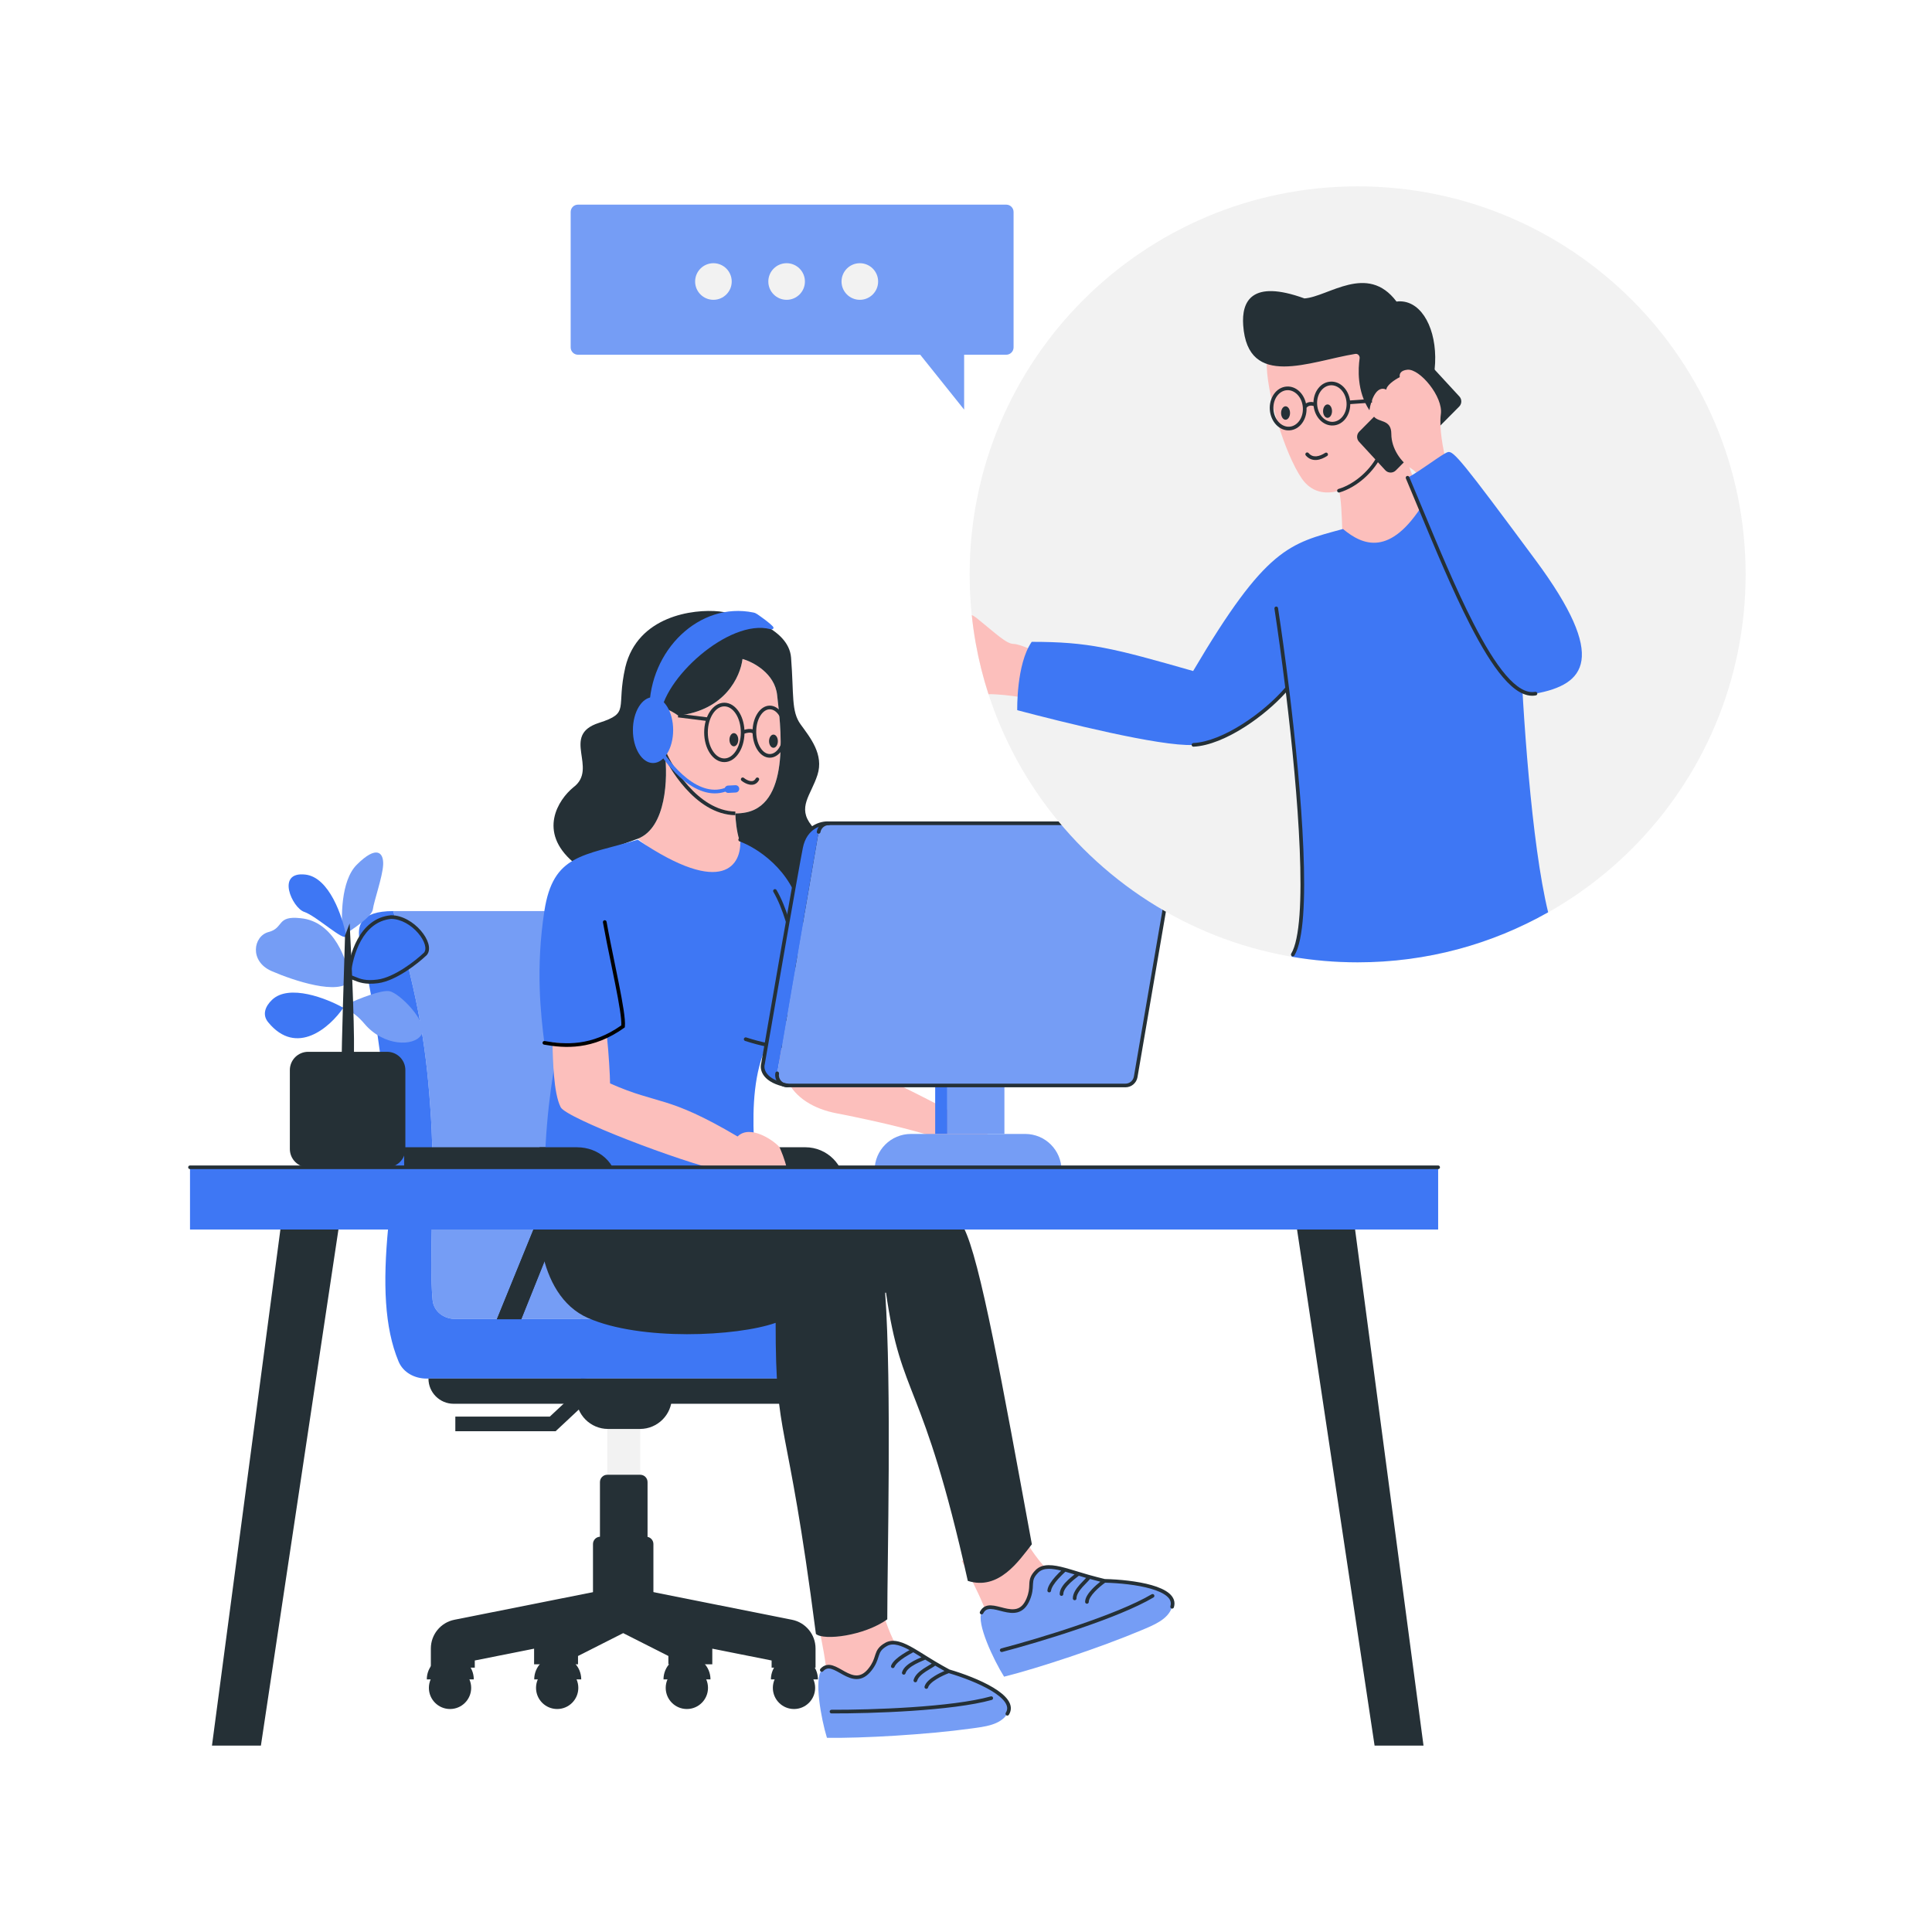 <svg xmlns="http://www.w3.org/2000/svg" xmlns:xlink="http://www.w3.org/1999/xlink" width="400" zoomAndPan="magnify" viewBox="0 0 300 300" height="400" preserveAspectRatio="xMidYMid meet" version="1.2"><g id="36292074de"><path style=" stroke:none;fill-rule:nonzero;fill:#759df5;fill-opacity:1;" d="M 103.676 173.531 C 104.461 185.914 102.895 200.121 104.461 204.812 L 70.711 204.812 C 68.918 204.812 67.34 203.652 67.172 201.863 C 66.582 195.605 67.582 183.926 66.922 173.531 C 66.281 163.387 65.23 155.938 61.059 141.473 L 95.461 141.473 C 96.852 141.473 98.082 142.398 98.457 143.738 C 102.094 156.746 103.07 163.934 103.676 173.531 Z M 103.676 173.531 "/><path style=" stroke:none;fill-rule:nonzero;fill:#3e77f4;fill-opacity:1;" d="M 66.922 173.531 C 67.578 183.926 66.582 195.605 67.172 201.863 C 67.34 203.652 68.918 204.812 70.711 204.812 L 90.188 204.812 C 92.742 204.812 94.812 206.883 94.812 209.441 C 94.812 211.996 92.742 214.066 90.188 214.066 L 66.242 214.066 C 64.379 214.066 62.602 213.125 61.887 211.406 C 59.695 206.148 59.445 199.27 60.277 190.605 C 61.582 176.969 58.148 155.242 55.844 146.031 C 55.453 143.816 55.844 141.473 61.059 141.473 C 65.23 155.938 66.281 163.387 66.922 173.531 Z M 66.922 173.531 "/><path style=" stroke:none;fill-rule:nonzero;fill:#3e77f4;fill-opacity:1;" d="M 127.203 204.812 L 90.188 204.812 L 90.188 214.066 L 127.203 214.066 C 129.758 214.066 131.828 211.996 131.828 209.441 C 131.828 206.883 129.758 204.812 127.203 204.812 Z M 127.203 204.812 "/><path style=" stroke:none;fill-rule:nonzero;fill:#253036;fill-opacity:1;" d="M 98.203 178.145 L 98.203 184.273 L 121.012 184.273 L 114.496 200.043 L 118.273 200.043 L 124.66 184.273 L 131.18 184.273 C 131.18 180.891 128.434 178.145 125.051 178.145 Z M 98.203 178.145 "/><path style=" stroke:none;fill-rule:nonzero;fill:#253036;fill-opacity:1;" d="M 126.484 214.066 L 66.531 214.066 C 66.531 216.227 68.281 217.977 70.441 217.977 L 122.574 217.977 C 124.734 217.977 126.484 216.227 126.484 214.066 Z M 126.484 214.066 "/><path style=" stroke:none;fill-rule:nonzero;fill:#f2f2f2;fill-opacity:1;" d="M 99.414 219.336 L 94.297 219.336 L 94.297 230.703 L 99.414 230.703 Z M 99.414 219.336 "/><path style=" stroke:none;fill-rule:nonzero;fill:#253036;fill-opacity:1;" d="M 100.551 240.934 L 93.16 240.934 L 93.16 230.137 C 93.16 229.508 93.668 229 94.297 229 L 99.414 229 C 100.039 229 100.551 229.508 100.551 230.137 Z M 100.551 240.934 "/><path style=" stroke:none;fill-rule:nonzero;fill:#253036;fill-opacity:1;" d="M 101.461 239.758 C 101.461 239.129 100.953 238.621 100.324 238.621 L 93.215 238.621 C 92.586 238.621 92.078 239.129 92.078 239.758 L 92.078 249.828 L 101.461 249.828 Z M 101.461 239.758 "/><path style=" stroke:none;fill-rule:nonzero;fill:#253036;fill-opacity:1;" d="M 104.328 216.934 L 89.473 216.934 C 89.473 219.668 91.688 221.887 94.422 221.887 L 99.375 221.887 C 102.109 221.887 104.328 219.668 104.328 216.934 Z M 104.328 216.934 "/><path style=" stroke:none;fill-rule:evenodd;fill:#253036;fill-opacity:1;" d="M 90.508 218.285 L 88.957 216.625 L 85.375 219.969 L 70.703 219.969 L 70.703 222.242 L 86.27 222.242 Z M 90.508 218.285 "/><path style=" stroke:none;fill-rule:evenodd;fill:#253036;fill-opacity:1;" d="M 96.77 246.293 L 70.559 251.516 C 68.434 251.938 66.902 253.805 66.902 255.977 L 66.902 258.953 L 73.723 258.953 L 73.723 257.84 L 82.934 256.004 L 82.934 258.43 L 89.754 258.43 L 89.754 257.141 L 96.77 253.59 L 103.785 257.141 L 103.785 258.43 L 110.605 258.43 L 110.605 256.004 L 119.816 257.84 L 119.816 258.953 L 126.637 258.953 L 126.637 255.977 C 126.637 253.805 125.105 251.938 122.98 251.516 Z M 96.77 246.293 "/><path style=" stroke:none;fill-rule:nonzero;fill:#253036;fill-opacity:1;" d="M 106.676 257.129 C 108.691 257.129 110.324 258.762 110.324 260.777 L 103.027 260.777 C 103.027 258.762 104.66 257.129 106.676 257.129 Z M 106.676 257.129 "/><path style=" stroke:none;fill-rule:nonzero;fill:#253036;fill-opacity:1;" d="M 86.605 257.129 C 88.617 257.129 90.254 258.762 90.254 260.777 L 82.953 260.777 C 82.953 258.762 84.59 257.129 86.605 257.129 Z M 86.605 257.129 "/><path style=" stroke:none;fill-rule:nonzero;fill:#253036;fill-opacity:1;" d="M 69.922 257.129 C 71.938 257.129 73.57 258.762 73.57 260.777 L 66.273 260.777 C 66.273 258.762 67.906 257.129 69.922 257.129 Z M 69.922 257.129 "/><path style=" stroke:none;fill-rule:nonzero;fill:#253036;fill-opacity:1;" d="M 123.359 257.129 C 125.375 257.129 127.008 258.762 127.008 260.777 L 119.707 260.777 C 119.707 258.762 121.344 257.129 123.359 257.129 Z M 123.359 257.129 "/><path style=" stroke:none;fill-rule:nonzero;fill:#253036;fill-opacity:1;" d="M 73.832 214.898 L 69.445 214.898 C 68.844 214.898 68.355 215.387 68.355 215.988 "/><path style=" stroke:none;fill-rule:nonzero;fill:#253036;fill-opacity:1;" d="M 120.008 262.09 C 120.008 263.902 121.48 265.375 123.293 265.375 C 125.105 265.375 126.574 263.902 126.574 262.09 C 126.574 260.277 125.105 258.809 123.293 258.809 C 121.48 258.809 120.008 260.277 120.008 262.09 Z M 120.008 262.09 "/><path style=" stroke:none;fill-rule:nonzero;fill:#253036;fill-opacity:1;" d="M 103.371 262.09 C 103.371 263.902 104.844 265.375 106.656 265.375 C 108.469 265.375 109.938 263.902 109.938 262.09 C 109.938 260.277 108.469 258.809 106.656 258.809 C 104.844 258.809 103.371 260.277 103.371 262.09 Z M 103.371 262.09 "/><path style=" stroke:none;fill-rule:nonzero;fill:#253036;fill-opacity:1;" d="M 83.234 262.09 C 83.234 263.902 84.703 265.375 86.52 265.375 C 88.332 265.375 89.801 263.902 89.801 262.09 C 89.801 260.277 88.332 258.809 86.52 258.809 C 84.703 258.809 83.234 260.277 83.234 262.09 Z M 83.234 262.09 "/><path style=" stroke:none;fill-rule:nonzero;fill:#253036;fill-opacity:1;" d="M 66.598 262.09 C 66.598 263.902 68.066 265.375 69.883 265.375 C 71.695 265.375 73.164 263.902 73.164 262.09 C 73.164 260.277 71.695 258.809 69.883 258.809 C 68.066 258.809 66.598 260.277 66.598 262.09 Z M 66.598 262.09 "/><path style=" stroke:none;fill-rule:nonzero;fill:#253036;fill-opacity:1;" d="M 62.754 178.145 L 62.754 184.273 L 85.562 184.273 L 77.16 204.844 L 80.941 204.844 L 89.211 184.273 L 95.727 184.273 C 95.727 180.891 92.984 178.145 89.602 178.145 Z M 62.754 178.145 "/><path style=" stroke:none;fill-rule:nonzero;fill:#fcbfbc;fill-opacity:1;" d="M 153.918 254.176 C 154.777 252.27 149.48 242.637 149.363 242.395 L 158.512 237.934 C 158.629 238.176 162.859 246.242 166.934 246.043 C 165.641 250.723 156.719 253.605 153.918 254.176 Z M 153.918 254.176 "/><path style=" stroke:none;fill-rule:nonzero;fill:#759df5;fill-opacity:1;" d="M 161.016 243.992 C 159.516 245.488 160.586 246.121 159.648 248.344 C 157.871 252.566 153.734 247.777 152.422 250.395 C 151.602 252.027 154.238 257.68 155.914 260.355 C 161.117 259.059 170.809 255.852 177.188 253.164 C 179.102 252.355 181.406 251.488 182.008 249.5 C 182.906 246.543 175.93 245.57 171.512 245.477 C 170.688 245.277 169.883 245.062 169.137 244.855 L 168.922 244.797 C 168.422 244.656 167.93 244.508 167.449 244.363 C 166.719 244.141 166.016 243.918 165.352 243.738 C 163.496 243.234 161.961 243.047 161.016 243.992 Z M 161.016 243.992 "/><path style=" stroke:none;fill-rule:evenodd;fill:#253036;fill-opacity:1;" d="M 162.848 243.605 C 162.16 243.613 161.621 243.789 161.219 244.191 C 160.863 244.547 160.672 244.836 160.562 245.098 C 160.457 245.359 160.422 245.613 160.406 245.914 C 160.398 245.992 160.398 246.074 160.391 246.16 C 160.367 246.73 160.336 247.441 159.91 248.457 C 159.441 249.57 158.789 250.137 158.031 250.352 C 157.297 250.559 156.508 250.418 155.793 250.246 C 155.617 250.203 155.457 250.164 155.301 250.121 C 155.117 250.074 154.941 250.027 154.754 249.984 C 154.422 249.906 154.117 249.855 153.848 249.848 C 153.578 249.84 153.355 249.883 153.168 249.98 C 152.984 250.078 152.816 250.242 152.676 250.523 C 152.605 250.664 152.434 250.719 152.293 250.648 C 152.152 250.578 152.098 250.406 152.168 250.27 C 152.355 249.895 152.602 249.637 152.902 249.477 C 153.203 249.32 153.531 249.27 153.863 249.281 C 154.191 249.289 154.539 249.352 154.883 249.434 C 155.062 249.473 155.258 249.523 155.457 249.574 C 155.617 249.617 155.777 249.66 155.926 249.695 C 156.637 249.867 157.297 249.969 157.879 249.805 C 158.434 249.648 158.969 249.23 159.387 248.234 C 159.773 247.32 159.801 246.703 159.824 246.141 C 159.828 246.051 159.832 245.965 159.836 245.879 C 159.855 245.555 159.895 245.23 160.039 244.883 C 160.184 244.535 160.422 244.184 160.816 243.789 C 161.355 243.25 162.059 243.047 162.84 243.039 C 163.613 243.031 164.496 243.211 165.426 243.465 C 165.992 243.617 166.582 243.801 167.191 243.984 C 167.305 244.02 167.418 244.055 167.535 244.09 C 168.012 244.238 168.5 244.383 169 244.523 L 169.211 244.582 C 169.945 244.785 170.738 244.996 171.551 245.191 C 173.766 245.242 176.625 245.512 178.832 246.141 C 179.938 246.457 180.91 246.875 181.555 247.422 C 181.879 247.699 182.129 248.02 182.266 248.387 C 182.402 248.758 182.41 249.16 182.281 249.586 C 182.234 249.734 182.078 249.82 181.926 249.773 C 181.777 249.727 181.691 249.57 181.738 249.418 C 181.832 249.105 181.82 248.828 181.73 248.582 C 181.641 248.328 181.457 248.086 181.184 247.855 C 180.637 247.387 179.754 246.996 178.676 246.688 C 176.555 246.082 173.781 245.812 171.602 245.762 C 171.16 246.074 170.535 246.582 170.012 247.133 C 169.734 247.426 169.496 247.723 169.324 248.008 C 169.152 248.297 169.066 248.543 169.066 248.742 C 169.066 248.898 168.938 249.027 168.781 249.027 C 168.625 249.027 168.496 248.898 168.496 248.742 C 168.496 248.395 168.641 248.043 168.836 247.715 C 169.035 247.383 169.309 247.051 169.598 246.742 C 170.004 246.316 170.461 245.918 170.859 245.605 C 170.305 245.469 169.766 245.324 169.254 245.184 C 169.141 245.328 168.992 245.488 168.84 245.645 C 168.785 245.699 168.734 245.754 168.68 245.812 C 168.488 246.008 168.285 246.215 168.086 246.438 C 167.832 246.727 167.598 247.027 167.426 247.332 C 167.254 247.633 167.156 247.926 167.156 248.199 C 167.156 248.359 167.031 248.484 166.871 248.484 C 166.715 248.484 166.59 248.355 166.59 248.199 C 166.59 247.793 166.73 247.406 166.93 247.051 C 167.129 246.699 167.395 246.363 167.66 246.062 C 167.871 245.828 168.086 245.605 168.277 245.41 C 168.328 245.355 168.383 245.301 168.43 245.25 C 168.516 245.164 168.59 245.086 168.652 245.016 C 168.266 244.906 167.887 244.793 167.52 244.68 C 167.488 244.703 167.461 244.727 167.426 244.754 C 167.387 244.785 167.34 244.82 167.289 244.859 L 167.273 244.875 C 167.215 244.918 167.156 244.965 167.09 245.016 C 166.832 245.219 166.523 245.469 166.223 245.75 C 165.922 246.035 165.641 246.344 165.434 246.652 C 165.227 246.969 165.113 247.262 165.113 247.523 C 165.113 247.68 164.984 247.809 164.828 247.809 C 164.672 247.809 164.547 247.68 164.547 247.523 C 164.547 247.105 164.723 246.699 164.961 246.34 C 165.199 245.977 165.516 245.637 165.832 245.34 C 166.152 245.039 166.477 244.773 166.738 244.566 C 166.777 244.535 166.82 244.508 166.855 244.477 C 166.363 244.324 165.887 244.184 165.434 244.055 C 165.422 244.066 165.406 244.078 165.395 244.09 C 165.156 244.312 164.734 244.707 164.309 245.184 C 164.035 245.488 163.77 245.82 163.566 246.145 C 163.359 246.473 163.23 246.77 163.203 247.012 C 163.188 247.168 163.047 247.281 162.891 247.262 C 162.734 247.246 162.621 247.105 162.641 246.949 C 162.68 246.582 162.859 246.195 163.086 245.84 C 163.312 245.48 163.598 245.125 163.883 244.805 C 164.207 244.445 164.535 244.117 164.781 243.887 C 164.062 243.707 163.414 243.602 162.848 243.605 Z M 155.273 256.312 C 155.234 256.16 155.324 256.008 155.477 255.965 C 158.48 255.176 162.969 253.871 167.383 252.363 C 171.805 250.855 176.133 249.152 178.824 247.562 C 178.961 247.48 179.133 247.527 179.215 247.66 C 179.293 247.797 179.25 247.973 179.113 248.051 C 176.367 249.676 171.992 251.395 167.566 252.902 C 163.137 254.414 158.637 255.719 155.621 256.516 C 155.469 256.555 155.312 256.465 155.273 256.312 Z M 155.273 256.312 "/><path style=" stroke:none;fill-rule:nonzero;fill:#fcbfbc;fill-opacity:1;" d="M 128.078 263.359 C 129.398 261.738 126.777 251.062 126.727 250.801 L 136.715 248.859 C 136.766 249.121 138.766 258.008 142.754 258.871 C 140.293 263.059 130.93 263.535 128.078 263.359 Z M 128.078 263.359 "/><path style=" stroke:none;fill-rule:nonzero;fill:#759df5;fill-opacity:1;" d="M 137.57 255.359 C 135.73 256.418 136.602 257.305 135.121 259.211 C 132.309 262.824 129.555 257.129 127.609 259.32 C 126.395 260.684 127.477 266.828 128.406 269.844 C 133.766 269.938 143.957 269.352 150.812 268.402 C 152.875 268.121 155.324 267.875 156.418 266.113 C 158.055 263.488 151.562 260.742 147.324 259.508 C 146.578 259.105 145.855 258.688 145.188 258.293 L 144.996 258.184 C 144.547 257.918 144.113 257.648 143.688 257.383 C 143.039 256.977 142.414 256.582 141.82 256.238 C 140.16 255.27 138.723 254.691 137.57 255.359 Z M 137.57 255.359 "/><path style=" stroke:none;fill-rule:evenodd;fill:#253036;fill-opacity:1;" d="M 139.434 255.461 C 138.77 255.289 138.203 255.32 137.711 255.605 C 137.273 255.855 137.016 256.086 136.844 256.312 C 136.672 256.535 136.574 256.77 136.48 257.055 C 136.453 257.133 136.43 257.211 136.402 257.293 C 136.23 257.836 136.02 258.516 135.344 259.383 C 134.602 260.34 133.828 260.719 133.039 260.727 C 132.273 260.738 131.551 260.398 130.906 260.051 C 130.746 259.961 130.602 259.879 130.461 259.801 C 130.297 259.707 130.137 259.617 129.965 259.527 C 129.664 259.367 129.387 259.238 129.129 259.16 C 128.871 259.082 128.645 259.066 128.438 259.113 C 128.238 259.156 128.031 259.273 127.82 259.508 C 127.715 259.625 127.535 259.637 127.418 259.531 C 127.301 259.426 127.293 259.246 127.395 259.129 C 127.672 258.82 127.98 258.633 128.312 258.559 C 128.641 258.48 128.973 258.52 129.289 258.613 C 129.605 258.707 129.922 258.859 130.234 259.023 C 130.398 259.113 130.574 259.215 130.754 259.312 C 130.898 259.395 131.043 259.477 131.176 259.551 C 131.816 259.898 132.43 260.168 133.031 260.16 C 133.609 260.152 134.234 259.887 134.895 259.035 C 135.504 258.25 135.691 257.66 135.859 257.125 C 135.887 257.039 135.914 256.957 135.941 256.875 C 136.043 256.57 136.164 256.266 136.395 255.965 C 136.621 255.668 136.945 255.391 137.426 255.113 C 138.09 254.73 138.82 254.715 139.578 254.91 C 140.328 255.102 141.129 255.504 141.965 255.992 C 142.469 256.285 142.996 256.613 143.535 256.949 C 143.633 257.016 143.734 257.078 143.84 257.141 C 144.262 257.406 144.695 257.676 145.141 257.938 L 145.332 258.051 C 145.988 258.438 146.699 258.848 147.434 259.242 C 149.559 259.863 152.25 260.863 154.223 262.047 C 155.207 262.637 156.039 263.293 156.52 263.988 C 156.762 264.34 156.922 264.711 156.957 265.102 C 156.992 265.496 156.895 265.887 156.66 266.266 C 156.578 266.398 156.402 266.438 156.27 266.355 C 156.137 266.273 156.098 266.098 156.18 265.965 C 156.352 265.684 156.414 265.414 156.391 265.152 C 156.363 264.887 156.254 264.605 156.051 264.309 C 155.641 263.715 154.891 263.113 153.93 262.535 C 152.035 261.398 149.43 260.422 147.332 259.805 C 146.824 259.996 146.09 260.324 145.445 260.723 C 145.102 260.934 144.793 261.156 144.555 261.387 C 144.312 261.621 144.164 261.84 144.113 262.031 C 144.07 262.184 143.918 262.273 143.766 262.23 C 143.613 262.191 143.523 262.035 143.562 261.883 C 143.656 261.547 143.883 261.242 144.16 260.98 C 144.438 260.711 144.785 260.461 145.148 260.238 C 145.648 259.93 146.191 259.664 146.656 259.465 C 146.16 259.188 145.676 258.91 145.219 258.641 C 145.07 258.754 144.883 258.867 144.695 258.98 C 144.633 259.02 144.566 259.059 144.496 259.098 C 144.262 259.238 144.012 259.387 143.762 259.551 C 143.441 259.766 143.137 259.992 142.895 260.242 C 142.652 260.492 142.48 260.75 142.41 261.012 C 142.371 261.164 142.215 261.254 142.062 261.215 C 141.91 261.172 141.82 261.016 141.863 260.867 C 141.969 260.473 142.207 260.133 142.488 259.844 C 142.773 259.555 143.113 259.301 143.449 259.078 C 143.711 258.906 143.977 258.746 144.215 258.605 C 144.281 258.566 144.344 258.531 144.402 258.496 C 144.508 258.434 144.598 258.375 144.68 258.324 C 144.336 258.117 144 257.91 143.672 257.707 C 143.637 257.723 143.602 257.738 143.562 257.754 C 143.516 257.773 143.461 257.797 143.402 257.82 L 143.383 257.828 C 143.316 257.855 143.246 257.887 143.172 257.918 C 142.871 258.047 142.504 258.211 142.141 258.406 C 141.777 258.602 141.426 258.824 141.148 259.074 C 140.863 259.324 140.68 259.578 140.613 259.828 C 140.57 259.98 140.414 260.07 140.262 260.031 C 140.113 259.988 140.023 259.832 140.062 259.684 C 140.172 259.277 140.449 258.934 140.77 258.648 C 141.094 258.359 141.488 258.113 141.871 257.906 C 142.258 257.699 142.641 257.527 142.945 257.398 C 142.992 257.375 143.039 257.355 143.082 257.34 C 142.645 257.066 142.223 256.805 141.816 256.562 C 141.801 256.57 141.789 256.578 141.77 256.586 C 141.484 256.742 140.973 257.012 140.441 257.359 C 140.098 257.586 139.754 257.836 139.473 258.098 C 139.188 258.359 138.988 258.613 138.898 258.844 C 138.844 258.988 138.676 259.062 138.531 259.004 C 138.387 258.945 138.312 258.781 138.371 258.637 C 138.504 258.289 138.777 257.965 139.086 257.68 C 139.398 257.391 139.77 257.121 140.129 256.887 C 140.531 256.621 140.938 256.391 141.234 256.23 C 140.582 255.871 139.984 255.602 139.434 255.461 Z M 128.832 265.773 C 128.832 265.617 128.961 265.492 129.117 265.492 C 132.223 265.504 136.898 265.406 141.551 265.094 C 146.211 264.781 150.832 264.258 153.844 263.418 C 153.996 263.375 154.152 263.461 154.195 263.613 C 154.238 263.766 154.148 263.922 153.996 263.965 C 150.926 264.82 146.254 265.348 141.59 265.66 C 136.918 265.973 132.234 266.07 129.113 266.059 C 128.957 266.059 128.832 265.93 128.832 265.773 Z M 128.832 265.773 "/><path style=" stroke:none;fill-rule:nonzero;fill:#253036;fill-opacity:1;" d="M 91.309 204.66 C 83.148 201.086 82.703 188.066 84.617 182.961 C 92.691 185.621 110.758 189.98 118.406 186.152 C 127.754 185.621 147.082 185.77 149.633 190.621 C 152.18 195.473 155.68 215.074 160.227 239.797 C 158.207 242.352 155.125 247.012 150.281 245.48 C 143.199 213.746 139.992 217.594 137.578 200.727 C 137.535 200.727 137.492 200.73 137.449 200.734 C 138.477 215.258 137.777 242.402 137.777 251.449 C 134.207 254 127.969 254.785 126.695 253.723 C 122.148 218.484 120.441 224.453 120.441 205.41 C 114.387 207.539 99.465 208.234 91.309 204.66 Z M 91.309 204.66 "/><path style=" stroke:none;fill-rule:nonzero;fill:#fcbfbc;fill-opacity:1;" d="M 129.535 163.754 L 124.703 150.68 C 122.203 150 118.738 152.48 117.316 153.809 C 118.324 157.27 120.25 163.262 122.098 167.488 C 123.449 170.578 126.555 172.227 129.863 172.867 C 137.023 174.25 149.215 177.023 150.848 179.266 C 152.668 181.77 153.879 178.793 154.258 176.992 C 152.441 174.492 137.02 167.125 129.535 163.754 Z M 129.535 163.754 "/><path style=" stroke:none;fill-rule:nonzero;fill:#fcbfbc;fill-opacity:1;" d="M 99.039 130.238 C 103.5 128.508 103.707 120.711 103.25 117.031 C 103.879 118.598 108.047 126.195 114.184 126.305 C 114.207 127.258 114.367 129.027 114.781 130.363 C 115.062 131.266 115.316 132.289 114.879 133.125 C 111.887 138.812 103.25 133.742 99.039 130.238 Z M 99.039 130.238 "/><path style=" stroke:none;fill-rule:nonzero;fill:#fcbfbc;fill-opacity:1;" d="M 105.301 111.109 C 112.578 110.309 114.969 105.051 115.297 102.324 C 116.938 102.785 120.309 104.551 120.672 107.922 C 121.125 112.133 122.949 124.656 115.891 126.137 C 115.305 126.262 114.734 126.312 114.18 126.305 C 108.047 126.195 103.879 118.598 103.25 117.031 C 99.605 115.32 99.266 111.449 100.633 110.082 C 101.727 108.992 104.199 110.312 105.301 111.109 Z M 105.301 111.109 "/><path style=" stroke:none;fill-rule:evenodd;fill:#253036;fill-opacity:1;" d="M 102.992 112.723 C 102.578 112.328 102.094 112.062 101.781 111.941 L 101.988 111.414 C 102.359 111.559 102.91 111.859 103.383 112.312 C 103.859 112.762 104.281 113.383 104.332 114.164 L 103.766 114.203 C 103.727 113.613 103.406 113.117 102.992 112.723 Z M 106.863 122.023 C 108.73 124.113 111.238 125.969 114.188 126.02 L 114.176 126.586 C 110.992 126.531 108.348 124.535 106.438 122.402 C 104.527 120.27 103.312 117.949 102.988 117.133 L 103.516 116.926 C 103.816 117.676 105 119.941 106.863 122.023 Z M 106.863 122.023 "/><path style=" stroke:none;fill-rule:nonzero;fill:#253036;fill-opacity:1;" d="M 105.301 111.109 C 112.578 110.309 114.969 105.051 115.297 102.324 C 116.938 102.785 120.309 104.551 120.672 107.922 C 121.129 112.133 122.949 124.656 115.891 126.141 C 115.305 126.262 114.734 126.312 114.18 126.305 C 114.207 127.273 114.375 129.082 114.805 130.43 C 118.289 132.094 121.605 135.625 122.914 137.586 C 123.508 138.477 124.34 140.254 125.207 142.375 L 128.246 137.539 C 130.012 134.031 128.234 130.949 126.023 128.188 C 123.746 125.34 125.91 123.52 126.934 120.332 C 127.961 117.145 125.797 114.523 124.316 112.477 C 122.836 110.426 123.289 107.922 122.836 102.113 C 122.473 97.469 115.246 95.395 111.676 94.941 C 107.617 94.523 99.016 95.668 97.102 103.594 C 95.621 110.082 97.922 110.668 93.004 112.246 C 86.969 114.184 93.004 119.305 89.02 122.266 C 86.703 124.164 83.461 129.145 89.02 133.883 L 99.039 130.238 C 103.5 128.508 103.707 120.711 103.25 117.031 C 99.605 115.32 99.266 111.449 100.633 110.082 C 101.727 108.992 104.199 110.312 105.301 111.109 Z M 105.301 111.109 "/><path style=" stroke:none;fill-rule:evenodd;fill:#253036;fill-opacity:1;" d="M 110.699 110.824 C 110.219 111.555 109.91 112.578 109.91 113.727 C 109.91 114.875 110.219 115.898 110.699 116.629 C 111.18 117.363 111.812 117.77 112.473 117.77 C 113.133 117.77 113.766 117.363 114.25 116.629 C 114.73 115.898 115.035 114.875 115.035 113.727 C 115.035 112.578 114.73 111.555 114.25 110.824 C 113.766 110.09 113.133 109.684 112.473 109.684 C 111.812 109.684 111.18 110.09 110.699 110.824 Z M 110.223 110.512 C 110.77 109.68 111.562 109.117 112.473 109.117 C 113.387 109.117 114.176 109.68 114.723 110.512 C 115.215 111.258 115.527 112.238 115.594 113.324 C 115.773 113.27 115.98 113.223 116.191 113.203 C 116.402 113.184 116.641 113.188 116.867 113.254 C 116.922 112.309 117.188 111.453 117.602 110.805 C 118.066 110.074 118.742 109.57 119.531 109.57 C 120.324 109.57 121 110.074 121.465 110.805 C 121.93 111.535 122.207 112.531 122.207 113.613 C 122.207 114.695 121.93 115.691 121.465 116.422 C 121 117.152 120.324 117.656 119.531 117.656 C 118.758 117.656 118.09 117.172 117.629 116.465 C 117.184 115.785 116.902 114.871 116.863 113.867 C 116.719 113.777 116.508 113.742 116.246 113.77 C 116.016 113.789 115.781 113.855 115.602 113.918 C 115.57 115.086 115.246 116.152 114.723 116.941 C 114.176 117.777 113.387 118.34 112.473 118.34 C 111.562 118.34 110.77 117.777 110.223 116.941 C 109.672 116.109 109.344 114.969 109.344 113.727 C 109.344 112.484 109.672 111.348 110.223 110.512 Z M 118.082 111.109 C 117.684 111.738 117.426 112.621 117.426 113.613 C 117.426 113.648 117.426 113.688 117.426 113.723 C 117.445 114.688 117.707 115.547 118.105 116.152 C 118.504 116.762 119.012 117.086 119.531 117.086 C 120.062 117.086 120.582 116.75 120.984 116.117 C 121.383 115.488 121.641 114.605 121.641 113.613 C 121.641 112.621 121.383 111.738 120.984 111.109 C 120.582 110.477 120.062 110.141 119.531 110.141 C 119.004 110.141 118.484 110.477 118.082 111.109 Z M 118.082 111.109 "/><path style=" stroke:none;fill-rule:nonzero;fill:#253036;fill-opacity:1;" d="M 114.637 114.863 C 114.637 115.43 114.332 115.887 113.953 115.887 C 113.578 115.887 113.27 115.43 113.27 114.863 C 113.27 114.297 113.578 113.84 113.953 113.84 C 114.332 113.84 114.637 114.297 114.637 114.863 Z M 114.637 114.863 "/><path style=" stroke:none;fill-rule:nonzero;fill:#253036;fill-opacity:1;" d="M 120.785 115.09 C 120.785 115.656 120.48 116.117 120.102 116.117 C 119.727 116.117 119.418 115.656 119.418 115.09 C 119.418 114.523 119.727 114.066 120.102 114.066 C 120.48 114.066 120.785 114.523 120.785 115.09 Z M 120.785 115.09 "/><path style=" stroke:none;fill-rule:evenodd;fill:#253036;fill-opacity:1;" d="M 109.82 111.961 L 105.266 111.391 L 105.336 110.828 L 109.891 111.395 Z M 109.82 111.961 "/><path style=" stroke:none;fill-rule:evenodd;fill:#253036;fill-opacity:1;" d="M 117.734 120.762 C 117.875 120.836 117.926 121.008 117.852 121.145 C 117.684 121.453 117.457 121.66 117.191 121.77 C 116.93 121.875 116.656 121.883 116.402 121.836 C 115.902 121.75 115.43 121.461 115.148 121.23 C 115.027 121.133 115.008 120.953 115.105 120.832 C 115.207 120.711 115.387 120.691 115.508 120.789 C 115.746 120.988 116.133 121.215 116.5 121.277 C 116.68 121.309 116.84 121.297 116.973 121.242 C 117.105 121.188 117.238 121.082 117.352 120.875 C 117.426 120.738 117.598 120.688 117.734 120.762 Z M 117.734 120.762 "/><path style=" stroke:none;fill-rule:nonzero;fill:#3e77f4;fill-opacity:1;" d="M 99.02 130.387 C 112.434 139.48 115.219 134.176 114.934 130.387 C 117.586 131.336 123.234 134.879 124.598 141.473 C 125.961 148.062 125.734 156.25 124.598 161.363 C 123.191 162.348 121.777 162.746 119.098 162.238 C 115.059 170.66 118.215 183.816 117.492 187.508 C 105.445 193.875 90.211 188.738 84.527 184.949 C 84.527 174.625 85.645 167.688 86.699 162.223 C 85.934 162.16 85.207 162.051 84.527 161.934 C 83.961 157.48 83.164 150.336 84.527 141.473 C 85.891 132.605 90.496 132.945 99.02 130.387 Z M 99.02 130.387 "/><path style=" stroke:none;fill-rule:nonzero;fill:#fcbfbc;fill-opacity:1;" d="M 87.059 171.926 C 87.91 173.629 105.723 180.449 112.258 181.871 C 115.668 180.164 118.566 185.621 121.066 184.711 C 123.625 183.781 121.445 179.125 121.066 178.176 C 120.387 177.266 116.52 174.48 114.531 176.473 C 103.449 169.934 102.402 171.641 94.73 168.23 C 94.73 167.16 94.516 163.379 94.23 160.797 C 91.039 162.234 88.168 162.184 85.773 161.84 C 85.879 164.656 85.93 169.668 87.059 171.926 Z M 87.059 171.926 "/><path style=" stroke:none;fill-rule:evenodd;fill:#253036;fill-opacity:1;" d="M 114.668 130.293 C 114.723 130.145 114.883 130.066 115.031 130.121 C 117.734 131.086 123.484 134.688 124.875 141.414 C 126.25 148.047 126.02 156.27 124.875 161.426 L 124.852 161.535 L 124.762 161.598 C 123.777 162.285 122.77 162.707 121.363 162.742 C 119.977 162.777 118.211 162.434 115.703 161.637 C 115.551 161.586 115.469 161.426 115.516 161.277 C 115.566 161.129 115.727 161.047 115.875 161.094 C 118.367 161.887 120.059 162.207 121.352 162.172 C 122.586 162.145 123.465 161.793 124.344 161.195 C 125.453 156.109 125.664 148.035 124.32 141.527 C 122.984 135.07 117.441 131.586 114.84 130.656 C 114.691 130.602 114.613 130.441 114.668 130.293 Z M 120.191 138.102 C 120.324 138.02 120.5 138.066 120.582 138.203 C 122.027 140.66 123.34 144.883 123.855 148.883 C 124.113 150.887 124.172 152.848 123.941 154.516 C 123.711 156.176 123.184 157.594 122.23 158.449 C 122.113 158.555 121.934 158.543 121.828 158.43 C 121.723 158.312 121.734 158.133 121.852 158.027 C 122.656 157.305 123.152 156.047 123.379 154.438 C 123.602 152.836 123.547 150.926 123.293 148.957 C 122.785 145.008 121.484 140.863 120.09 138.488 C 120.012 138.355 120.055 138.18 120.191 138.102 Z M 120.191 138.102 "/><path style=" stroke:none;fill-rule:nonzero;fill:#3e77f4;fill-opacity:1;" d="M 102.539 111.379 C 102.758 105.504 113.23 96.008 119.613 97.695 C 120.012 97.801 120.277 97.551 119.988 97.254 C 119.383 96.625 118.297 95.867 117.586 95.371 C 117.406 95.246 117.207 95.156 116.992 95.113 C 108.59 93.387 100.832 100.984 100.832 110.242 Z M 102.539 111.379 "/><path style=" stroke:none;fill-rule:nonzero;fill:#3e77f4;fill-opacity:1;" d="M 104.527 113.371 C 104.527 116.195 103.129 118.484 101.402 118.484 C 99.676 118.484 98.277 116.195 98.277 113.371 C 98.277 110.543 99.676 108.254 101.402 108.254 C 103.129 108.254 104.527 110.543 104.527 113.371 Z M 104.527 113.371 "/><path style=" stroke:none;fill-rule:evenodd;fill:#3e77f4;fill-opacity:1;" d="M 106.344 121.324 C 104.34 119.758 102.68 117.508 101.723 115.781 L 102.219 115.504 C 103.152 117.188 104.766 119.371 106.691 120.875 C 108.621 122.383 110.805 123.164 112.938 122.203 L 113.168 122.723 C 110.754 123.809 108.344 122.887 106.344 121.324 Z M 106.344 121.324 "/><path style=" stroke:none;fill-rule:nonzero;fill:#3e77f4;fill-opacity:1;" d="M 112.516 122.582 C 112.5 122.27 112.738 122 113.055 121.984 L 114.188 121.926 C 114.5 121.91 114.77 122.148 114.785 122.461 C 114.801 122.777 114.562 123.043 114.246 123.059 L 113.113 123.121 C 112.797 123.137 112.531 122.895 112.516 122.582 Z M 112.516 122.582 "/><path style=" stroke:none;fill-rule:evenodd;fill:#000000;fill-opacity:1;" d="M 93.855 142.898 C 94.012 142.871 94.16 142.973 94.188 143.125 C 94.535 145.09 94.992 147.32 95.441 149.504 C 95.664 150.578 95.879 151.641 96.082 152.656 C 96.387 154.188 96.652 155.602 96.828 156.766 C 97 157.914 97.094 158.852 97.031 159.406 L 97.016 159.531 L 96.914 159.605 C 92.051 163.078 87.738 162.785 84.48 162.211 C 84.324 162.184 84.223 162.039 84.25 161.883 C 84.277 161.727 84.422 161.625 84.578 161.652 C 87.738 162.211 91.832 162.488 96.477 159.219 C 96.504 158.73 96.426 157.914 96.266 156.848 C 96.094 155.699 95.828 154.297 95.523 152.766 C 95.324 151.762 95.105 150.703 94.887 149.629 C 94.438 147.441 93.977 145.199 93.625 143.227 C 93.598 143.07 93.703 142.926 93.855 142.898 Z M 93.855 142.898 "/><path style=" stroke:none;fill-rule:nonzero;fill:#253036;fill-opacity:1;" d="M 95.812 183.973 C 95.812 180.59 92.984 178.148 89.602 178.148 L 83.781 178.148 L 83.871 183.973 L 85.648 183.973 L 77.16 204.844 L 80.941 204.844 L 89.297 183.973 Z M 95.812 183.973 "/><path style=" stroke:none;fill-rule:nonzero;fill:#253036;fill-opacity:1;" d="M 133.516 182.961 L 96.57 182.961 L 96.57 185.805 L 133.516 185.805 Z M 133.516 182.961 "/><path style=" stroke:none;fill-rule:nonzero;fill:#253036;fill-opacity:1;" d="M 52.809 189.215 L 43.766 189.215 L 32.914 271.059 L 40.512 271.059 Z M 52.809 189.215 "/><path style=" stroke:none;fill-rule:nonzero;fill:#253036;fill-opacity:1;" d="M 201.148 189.215 L 210.191 189.215 L 221.043 271.059 L 213.445 271.059 Z M 201.148 189.215 "/><path style=" stroke:none;fill-rule:nonzero;fill:#759df5;fill-opacity:1;" d="M 147.098 168.016 L 155.965 168.016 L 155.965 176.078 L 147.098 176.078 Z M 147.098 168.016 "/><path style=" stroke:none;fill-rule:nonzero;fill:#3e77f4;fill-opacity:1;" d="M 147.098 168.016 L 145.215 168.016 L 145.215 176.078 L 147.098 176.078 Z M 147.098 168.016 "/><path style=" stroke:none;fill-rule:nonzero;fill:#759df5;fill-opacity:1;" d="M 127.113 129.18 C 127.246 128.406 127.918 127.84 128.703 127.84 L 181.195 127.84 C 182.191 127.84 182.953 128.738 182.781 129.723 L 176.348 167.211 C 176.215 167.988 175.547 168.551 174.758 168.551 L 122.27 168.551 C 121.27 168.551 120.512 167.652 120.68 166.668 Z M 127.113 129.18 "/><path style=" stroke:none;fill-rule:nonzero;fill:#3e77f4;fill-opacity:1;" d="M 127.113 129.18 L 120.68 166.668 C 120.551 167.422 120.965 168.129 121.617 168.414 C 121.82 168.465 122.039 168.512 122.27 168.551 C 122.035 168.551 121.816 168.504 121.617 168.414 C 118.59 167.676 118.242 165.988 118.477 165.191 C 120.176 155.34 123.742 134.824 124.387 131.602 C 125.031 128.375 127.531 127.75 128.703 127.84 C 127.918 127.84 127.246 128.402 127.113 129.18 Z M 127.113 129.18 "/><path style=" stroke:none;fill-rule:evenodd;fill:#253036;fill-opacity:1;" d="M 126.195 128.238 C 127.105 127.652 128.086 127.508 128.723 127.555 C 128.883 127.566 129 127.703 128.984 127.859 C 128.973 128.016 128.836 128.133 128.68 128.121 C 128.152 128.082 127.297 128.203 126.5 128.715 C 125.719 129.223 124.973 130.117 124.668 131.656 C 124.023 134.875 120.457 155.383 118.754 165.242 L 118.754 165.258 L 118.746 165.273 C 118.648 165.609 118.672 166.191 119.141 166.77 C 119.609 167.352 120.543 167.957 122.32 168.273 C 122.473 168.301 122.578 168.449 122.551 168.602 C 122.52 168.758 122.375 168.859 122.219 168.832 C 120.363 168.5 119.281 167.852 118.695 167.129 C 118.117 166.41 118.055 165.645 118.199 165.129 C 119.898 155.273 123.461 134.773 124.109 131.547 C 124.445 129.859 125.273 128.828 126.195 128.238 Z M 126.195 128.238 "/><path style=" stroke:none;fill-rule:nonzero;fill:#759df5;fill-opacity:1;" d="M 135.809 181.719 C 135.809 178.602 138.336 176.078 141.453 176.078 L 159.188 176.078 C 162.305 176.078 164.832 178.602 164.832 181.719 Z M 135.809 181.719 "/><path style=" stroke:none;fill-rule:evenodd;fill:#253036;fill-opacity:1;" d="M 126.832 129.129 C 126.988 128.219 127.777 127.555 128.703 127.555 L 181.195 127.555 C 182.371 127.555 183.262 128.613 183.062 129.773 L 176.629 167.262 C 176.473 168.172 175.684 168.836 174.758 168.836 L 122.27 168.836 C 121.094 168.836 120.199 167.777 120.398 166.617 C 120.426 166.465 120.574 166.359 120.727 166.387 C 120.883 166.414 120.988 166.559 120.961 166.715 C 120.82 167.527 121.445 168.27 122.27 168.27 L 174.758 168.27 C 175.406 168.27 175.961 167.801 176.07 167.164 L 182.504 129.676 C 182.641 128.863 182.016 128.121 181.195 128.121 L 128.703 128.121 C 128.055 128.121 127.504 128.59 127.395 129.227 C 127.367 129.383 127.219 129.484 127.066 129.457 C 126.91 129.434 126.809 129.285 126.832 129.129 Z M 126.832 129.129 "/><path style=" stroke:none;fill-rule:nonzero;fill:#3e77f4;fill-opacity:1;" d="M 223.316 181.258 L 29.504 181.258 L 29.504 190.918 L 223.316 190.918 Z M 223.316 181.258 "/><path style=" stroke:none;fill-rule:evenodd;fill:#253036;fill-opacity:1;" d="M 223.598 181.258 C 223.598 181.098 223.473 180.973 223.316 180.973 L 29.504 180.973 C 29.348 180.973 29.219 181.098 29.219 181.258 C 29.219 181.414 29.348 181.539 29.504 181.539 L 223.316 181.539 C 223.473 181.539 223.598 181.414 223.598 181.258 Z M 223.598 181.258 "/><path style=" stroke:none;fill-rule:nonzero;fill:#759df5;fill-opacity:1;" d="M 46.711 142.582 C 51.918 143.082 53.996 149.27 54.379 152.301 C 52.688 154.617 45.645 152.301 42.164 150.785 C 38.688 149.27 39.312 145.344 41.719 144.719 C 44.125 144.098 42.879 142.137 46.711 142.582 Z M 46.711 142.582 "/><path style=" stroke:none;fill-rule:nonzero;fill:#3e77f4;fill-opacity:1;" d="M 42.254 155.242 C 44.895 152.746 50.727 155.035 53.312 156.488 C 51.262 159.492 46.051 164.141 41.629 158.719 C 40.684 157.559 41.184 156.254 42.254 155.242 Z M 42.254 155.242 "/><path style=" stroke:none;fill-rule:nonzero;fill:#759df5;fill-opacity:1;" d="M 60.445 153.906 C 59.16 153.691 55.629 155.125 54.023 155.867 L 54.023 156.832 C 54.801 157.223 55.684 157.891 56.609 158.988 C 59.551 162.465 64.277 162.555 65.438 160.68 C 66.598 158.809 62.051 154.172 60.445 153.906 Z M 60.445 153.906 "/><path style=" stroke:none;fill-rule:nonzero;fill:#3e77f4;fill-opacity:1;" d="M 66.062 148.109 C 67.309 146.594 64.102 142.402 60.711 142.402 C 56.027 142.863 54.441 148.344 54.156 151.633 C 55.281 151.898 56.027 152.734 58.66 152.391 C 61.371 152.031 64.723 149.387 66.062 148.109 Z M 66.062 148.109 "/><path style=" stroke:none;fill-rule:evenodd;fill:#253036;fill-opacity:1;" d="M 60.699 142.117 L 60.711 142.117 C 62.516 142.117 64.238 143.227 65.34 144.5 C 65.895 145.141 66.309 145.844 66.5 146.496 C 66.691 147.145 66.68 147.809 66.281 148.289 L 66.258 148.312 C 65.578 148.965 64.391 149.957 63.031 150.832 C 61.676 151.707 60.117 152.484 58.699 152.672 C 56.695 152.934 55.68 152.516 54.879 152.188 C 54.602 152.074 54.352 151.969 54.094 151.91 L 53.852 151.852 L 53.875 151.609 C 54.02 149.938 54.492 147.703 55.535 145.82 C 56.582 143.93 58.219 142.363 60.684 142.121 Z M 60.727 142.688 C 58.516 142.91 57.02 144.309 56.035 146.094 C 55.09 147.801 54.625 149.832 54.465 151.422 C 54.715 151.496 54.945 151.59 55.18 151.688 C 55.957 152.008 56.785 152.348 58.625 152.105 C 59.914 151.938 61.387 151.215 62.723 150.355 C 64.039 149.508 65.191 148.543 65.852 147.914 C 66.07 147.641 66.121 147.211 65.957 146.656 C 65.793 146.102 65.426 145.469 64.91 144.871 C 63.875 143.676 62.305 142.691 60.727 142.688 Z M 60.727 142.688 "/><path style=" stroke:none;fill-rule:nonzero;fill:#759df5;fill-opacity:1;" d="M 55.395 134.277 C 52.898 136.773 52.926 142.629 53.254 145.246 C 54.738 144.355 57.746 142.305 57.891 141.234 C 58.07 139.895 59.406 136.152 59.496 134.277 C 59.586 132.406 58.516 131.156 55.395 134.277 Z M 55.395 134.277 "/><path style=" stroke:none;fill-rule:nonzero;fill:#3e77f4;fill-opacity:1;" d="M 47.426 135.805 C 51.137 136.23 53.191 142.344 53.758 145.344 C 53.488 146.324 49.121 142.223 47.246 141.602 C 45.375 140.977 42.789 135.27 47.426 135.805 Z M 47.426 135.805 "/><path style=" stroke:none;fill-rule:nonzero;fill:#253036;fill-opacity:1;" d="M 53.578 145.254 L 54.293 143.383 C 54.625 149.66 55.176 162.133 54.898 164.961 L 53.043 164.961 C 53.043 162.82 53.398 150.934 53.578 145.254 Z M 53.578 145.254 "/><path style=" stroke:none;fill-rule:nonzero;fill:#253036;fill-opacity:1;" d="M 45.008 166.164 C 45.008 164.594 46.281 163.324 47.852 163.324 L 60.102 163.324 C 61.672 163.324 62.945 164.594 62.945 166.164 L 62.945 178.414 C 62.945 179.984 61.672 181.258 60.102 181.258 L 47.852 181.258 C 46.281 181.258 45.008 179.984 45.008 178.414 Z M 45.008 166.164 "/><path style=" stroke:none;fill-rule:nonzero;fill:#f2f2f2;fill-opacity:1;" d="M 271.059 89.184 C 271.059 122.457 244.086 149.43 210.812 149.43 C 177.539 149.43 150.566 122.457 150.566 89.184 C 150.566 55.91 177.539 28.938 210.812 28.938 C 244.086 28.938 271.059 55.91 271.059 89.184 Z M 271.059 89.184 "/><path style=" stroke:none;fill-rule:nonzero;fill:#fcbfbc;fill-opacity:1;" d="M 157.387 99.988 C 158.293 99.988 160.797 101.125 161.934 101.695 L 161.934 109.082 C 161.008 108.621 156.516 107.781 153.492 107.789 C 152.66 105.219 151.992 102.566 151.508 99.855 C 151.25 98.422 151.047 96.973 150.895 95.504 C 151.109 95.59 151.379 95.75 151.703 96.012 C 154.543 98.285 156.25 99.988 157.387 99.988 Z M 157.387 99.988 "/><path style=" stroke:none;fill-rule:nonzero;fill:#fcbfbc;fill-opacity:1;" d="M 202.133 74.297 C 199.488 70.441 196.535 60.824 196.691 55.961 C 197.199 54.734 215.367 51.09 218.309 59.199 C 219.715 63.078 218.848 65.969 217.434 67.895 C 217.84 70.223 220.18 76.047 221.371 79.602 C 218.465 85.18 211.875 87.438 208.434 82.5 L 208.434 82.426 C 208.348 79.969 208.262 77.395 207.91 76.199 C 205.773 76.828 203.605 76.438 202.133 74.297 Z M 202.133 74.297 "/><path style=" stroke:none;fill-rule:evenodd;fill:#253036;fill-opacity:1;" d="M 214.461 70.211 C 214.602 70.273 214.668 70.445 214.605 70.586 C 213.43 73.215 210.746 75.656 207.992 76.469 C 207.84 76.516 207.684 76.43 207.641 76.277 C 207.594 76.129 207.68 75.969 207.832 75.926 C 210.418 75.16 212.977 72.84 214.086 70.355 C 214.148 70.211 214.316 70.148 214.461 70.211 Z M 214.461 70.211 "/><path style=" stroke:none;fill-rule:nonzero;fill:#253036;fill-opacity:1;" d="M 193.043 50.508 C 193.742 60.516 203.453 56.074 210.453 54.953 C 210.848 54.887 211.18 55.254 211.121 55.648 C 210.895 57.215 210.676 60.746 212.641 63.699 C 212.898 62.062 213.895 59.207 215.805 60.867 C 218.188 62.938 217.16 66.93 213.84 67.535 C 213.953 69.145 214.598 69.855 214.641 70.449 C 226.578 62.727 223.887 45.961 216.848 46.824 C 212.32 40.793 206.273 46.078 202.555 46.34 C 194.324 43.348 192.781 46.793 193.043 50.508 Z M 193.043 50.508 "/><path style=" stroke:none;fill-rule:nonzero;fill:#3e77f4;fill-opacity:1;" d="M 221.043 78.164 C 215.902 86.453 211.645 84.734 208.539 82.141 C 200.184 84.41 196.602 84.984 185.27 104.195 C 172.73 100.613 169.039 99.664 160.203 99.664 C 157.789 103.145 157.957 110.277 157.957 110.277 C 164.918 112.109 180.125 115.934 185.27 115.676 C 189.965 115.438 196.445 110.859 199.82 106.875 C 201.809 123.035 203.32 143.891 200.539 148.555 C 203.879 149.129 207.309 149.43 210.812 149.43 C 221.582 149.43 231.645 146.613 240.395 141.66 C 237.781 130.984 236.418 109.949 236.039 99.664 Z M 221.043 78.164 "/><path style=" stroke:none;fill-rule:evenodd;fill:#253036;fill-opacity:1;" d="M 198.133 94.188 C 198.285 94.164 198.434 94.27 198.453 94.426 C 198.98 97.875 199.582 102.172 200.156 106.828 C 201.152 114.922 202.07 124.113 202.387 131.863 C 202.547 135.738 202.559 139.262 202.352 142.105 C 202.25 143.527 202.09 144.789 201.871 145.84 C 201.648 146.891 201.363 147.754 200.988 148.371 C 200.906 148.504 200.734 148.547 200.598 148.469 C 200.465 148.387 200.422 148.211 200.5 148.078 C 200.828 147.539 201.098 146.746 201.312 145.723 C 201.527 144.703 201.684 143.473 201.785 142.066 C 201.988 139.25 201.98 135.754 201.82 131.887 C 201.512 124.359 200.633 115.461 199.668 107.531 C 197.984 109.402 195.684 111.355 193.246 112.906 C 190.602 114.59 187.754 115.824 185.336 115.945 C 185.176 115.953 185.043 115.832 185.035 115.676 C 185.027 115.52 185.148 115.387 185.305 115.379 C 187.582 115.266 190.324 114.09 192.941 112.426 C 195.504 110.797 197.91 108.715 199.574 106.773 C 199.008 102.172 198.414 97.926 197.895 94.512 C 197.871 94.355 197.977 94.211 198.133 94.188 Z M 198.133 94.188 "/><path style=" stroke:none;fill-rule:nonzero;fill:#253036;fill-opacity:1;" d="M 220.898 57.113 C 221.355 56.652 222.102 56.668 222.539 57.145 L 226.609 61.562 C 227.023 62.008 227.008 62.703 226.582 63.133 L 216.746 73.043 C 216.289 73.504 215.543 73.492 215.102 73.012 L 211.031 68.594 C 210.621 68.148 210.633 67.457 211.062 67.023 Z M 220.898 57.113 "/><path style=" stroke:none;fill-rule:nonzero;fill:#253036;fill-opacity:1;" d="M 205.445 63.84 C 205.445 64.414 205.754 64.883 206.141 64.883 C 206.523 64.883 206.836 64.414 206.836 63.84 C 206.836 63.266 206.523 62.797 206.141 62.797 C 205.754 62.797 205.445 63.266 205.445 63.84 Z M 205.445 63.84 "/><path style=" stroke:none;fill-rule:nonzero;fill:#253036;fill-opacity:1;" d="M 198.926 64.133 C 198.926 64.707 199.238 65.176 199.621 65.176 C 200.004 65.176 200.316 64.707 200.316 64.133 C 200.316 63.559 200.004 63.09 199.621 63.09 C 199.238 63.09 198.926 63.559 198.926 64.133 Z M 198.926 64.133 "/><path style=" stroke:none;fill-rule:evenodd;fill:#253036;fill-opacity:1;" d="M 202.793 70.32 C 202.676 70.426 202.66 70.605 202.762 70.723 C 203.246 71.285 203.848 71.469 204.445 71.422 C 205.027 71.375 205.602 71.109 206.078 70.801 C 206.211 70.719 206.246 70.543 206.16 70.41 C 206.078 70.277 205.902 70.238 205.77 70.324 C 205.332 70.605 204.852 70.816 204.402 70.855 C 203.965 70.891 203.547 70.766 203.195 70.352 C 203.09 70.234 202.91 70.219 202.793 70.32 Z M 202.793 70.32 "/><path style=" stroke:none;fill-rule:evenodd;fill:#253036;fill-opacity:1;" d="M 206.609 59.828 C 205.398 59.914 204.414 61.203 204.527 62.824 C 204.641 64.445 205.797 65.586 207.008 65.5 C 208.219 65.414 209.203 64.125 209.09 62.504 C 208.977 60.887 207.82 59.746 206.609 59.828 Z M 203.953 62.457 C 204.004 60.797 205.07 59.367 206.57 59.262 C 208.109 59.156 209.391 60.488 209.629 62.184 L 213.012 61.945 L 213.051 62.512 L 209.668 62.75 C 209.668 64.461 208.586 65.961 207.047 66.066 C 205.48 66.176 204.18 64.789 203.977 63.051 C 203.652 62.945 203.406 62.98 203.23 63.051 C 203.062 63.117 202.945 63.23 202.879 63.32 C 202.961 65.105 201.855 66.715 200.262 66.824 C 198.641 66.941 197.305 65.449 197.176 63.625 C 197.051 61.797 198.164 60.137 199.785 60.023 C 201.23 59.922 202.449 61.094 202.789 62.641 C 202.859 62.598 202.934 62.559 203.02 62.523 C 203.277 62.418 203.59 62.379 203.953 62.457 Z M 199.828 60.59 C 198.617 60.672 197.629 61.965 197.742 63.582 C 197.855 65.203 199.012 66.344 200.223 66.258 C 201.434 66.176 202.418 64.883 202.305 63.266 C 202.191 61.645 201.035 60.504 199.828 60.59 Z M 199.828 60.59 "/><path style=" stroke:none;fill-rule:nonzero;fill:#fcbfbc;fill-opacity:1;" d="M 223.734 64.309 C 223.43 66.453 224.121 69.93 224.504 71.398 L 220.305 73.887 C 220.035 73.484 219.652 73.07 219.121 72.738 C 217.582 71.781 216.043 69.672 216.043 67.375 C 216.043 65.074 214.117 65.648 213.348 64.691 C 212.734 63.926 213.605 63.094 214.117 62.777 C 213.504 62.012 214.633 61.051 215.273 60.668 C 215.117 59.902 216.598 58.945 217.355 58.562 C 217.27 58.066 217.469 57.52 218.543 57.41 C 220.465 57.219 224.121 61.625 223.734 64.309 Z M 223.734 64.309 "/><path style=" stroke:none;fill-rule:nonzero;fill:#3e77f4;fill-opacity:1;" d="M 238.43 107.707 C 232.293 108.844 224.723 88.77 218.566 74.18 C 220.555 73.137 223.938 70.477 224.816 70.203 C 225.676 69.934 227.062 71.613 238.43 86.961 C 249.797 102.305 246.102 106.285 238.43 107.707 Z M 238.43 107.707 "/><path style=" stroke:none;fill-rule:evenodd;fill:#253036;fill-opacity:1;" d="M 218.453 73.918 C 218.602 73.859 218.766 73.926 218.828 74.07 C 219.477 75.609 220.141 77.207 220.82 78.836 C 223.355 84.934 226.055 91.434 228.758 96.711 C 230.469 100.055 232.172 102.891 233.816 104.812 C 235.484 106.758 237.012 107.68 238.379 107.426 C 238.531 107.398 238.68 107.5 238.711 107.652 C 238.738 107.809 238.637 107.957 238.48 107.984 C 236.781 108.301 235.059 107.137 233.387 105.184 C 231.695 103.207 229.969 100.324 228.25 96.969 C 225.539 91.668 222.824 85.141 220.289 79.043 C 219.613 77.418 218.949 75.824 218.305 74.293 C 218.242 74.148 218.312 73.98 218.453 73.918 Z M 218.453 73.918 "/><path style=" stroke:none;fill-rule:nonzero;fill:#759df5;fill-opacity:1;" d="M 156.25 31.777 L 89.75 31.777 C 89.121 31.777 88.613 32.285 88.613 32.914 L 88.613 53.945 C 88.613 54.57 89.121 55.082 89.75 55.082 L 142.891 55.082 L 149.711 63.605 L 149.711 55.082 L 156.25 55.082 C 156.875 55.082 157.387 54.57 157.387 53.945 L 157.387 32.914 C 157.387 32.285 156.875 31.777 156.25 31.777 Z M 156.25 31.777 "/><path style=" stroke:none;fill-rule:nonzero;fill:#f2f2f2;fill-opacity:1;" d="M 113.621 43.715 C 113.621 45.281 112.348 46.555 110.781 46.555 C 109.211 46.555 107.938 45.281 107.938 43.715 C 107.938 42.145 109.211 40.871 110.781 40.871 C 112.348 40.871 113.621 42.145 113.621 43.715 Z M 113.621 43.715 "/><path style=" stroke:none;fill-rule:nonzero;fill:#f2f2f2;fill-opacity:1;" d="M 124.988 43.715 C 124.988 45.281 123.715 46.555 122.148 46.555 C 120.578 46.555 119.305 45.281 119.305 43.715 C 119.305 42.145 120.578 40.871 122.148 40.871 C 123.715 40.871 124.988 42.145 124.988 43.715 Z M 124.988 43.715 "/><path style=" stroke:none;fill-rule:nonzero;fill:#f2f2f2;fill-opacity:1;" d="M 136.355 43.715 C 136.355 45.281 135.082 46.555 133.516 46.555 C 131.945 46.555 130.672 45.281 130.672 43.715 C 130.672 42.145 131.945 40.871 133.516 40.871 C 135.082 40.871 136.355 42.145 136.355 43.715 Z M 136.355 43.715 "/></g></svg>